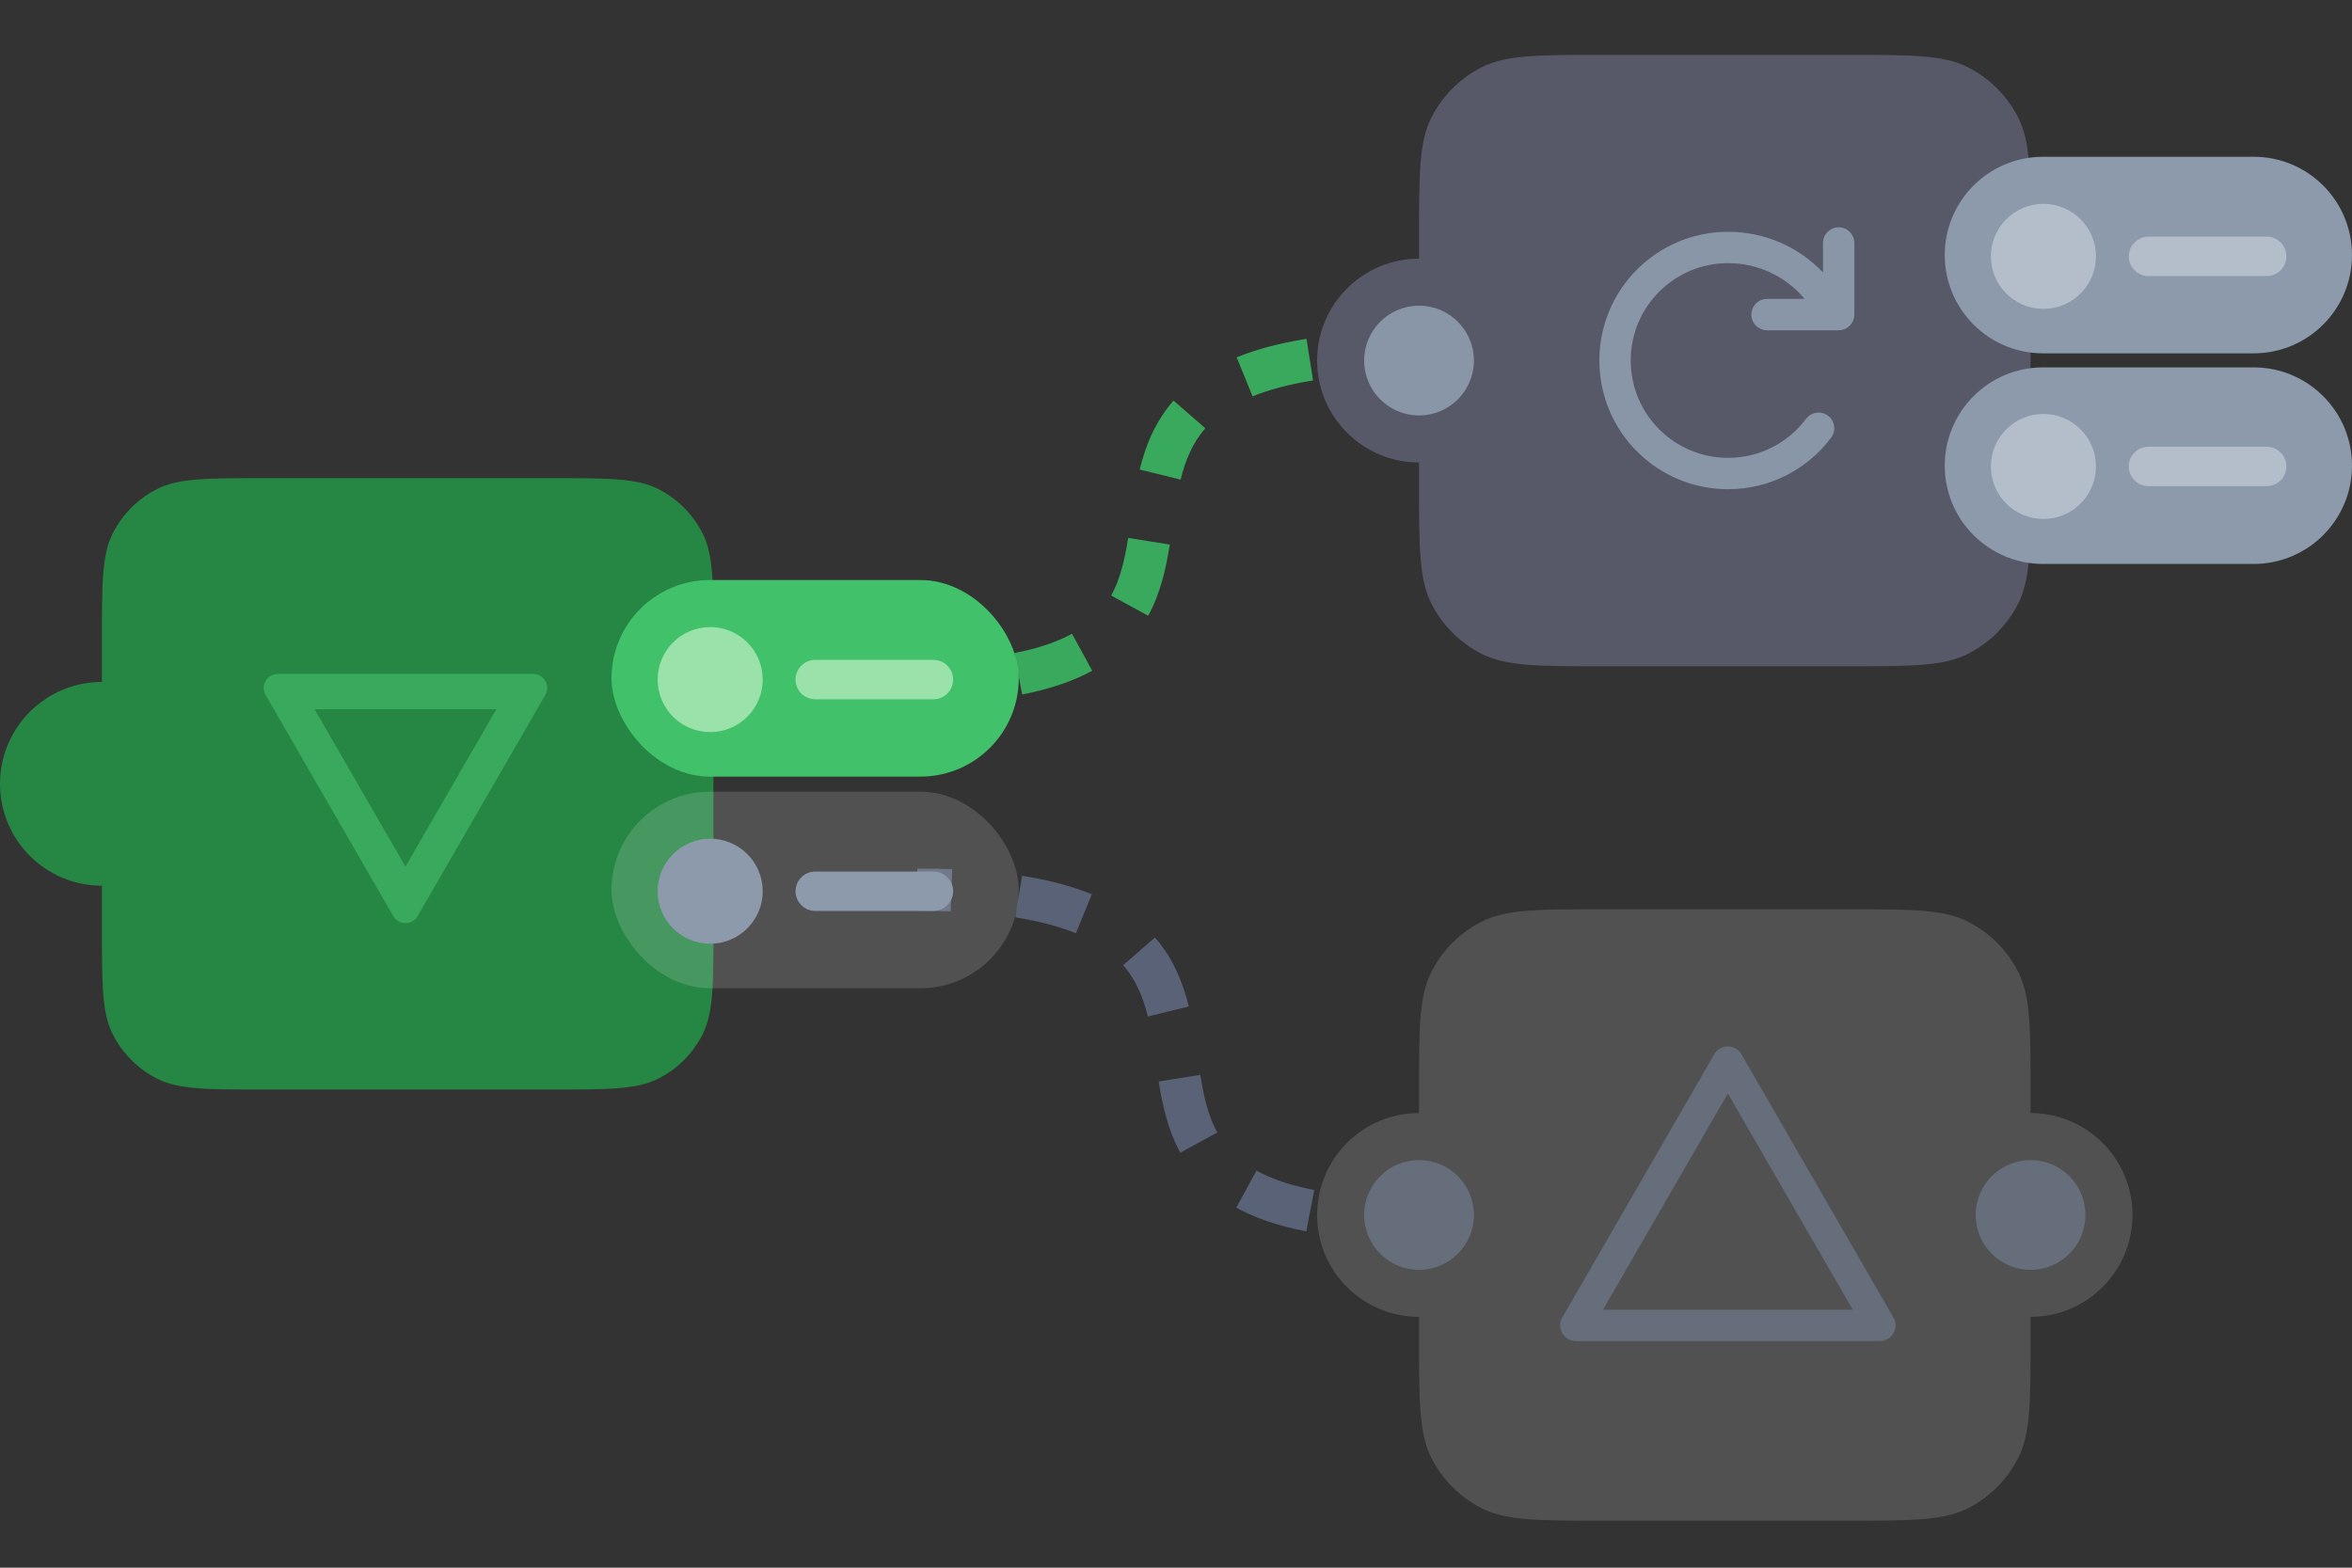 <svg width="264" height="176" viewBox="0 0 264 176" fill="none" xmlns="http://www.w3.org/2000/svg">
<rect x="0" y="0" width="264" height="176" fill="#333333" stroke="none"/>
<path d="M102.96 74.195C101.654 74.195 100.595 75.254 100.595 76.56C100.595 77.866 101.654 78.925 102.96 78.925V74.195ZM102.96 76.56V78.925C104.337 78.925 105.644 78.896 106.887 78.839L106.778 76.476L106.67 74.114C105.505 74.167 104.27 74.195 102.96 74.195V76.56ZM114.289 75.643L114.738 77.965C117.891 77.355 120.477 76.462 122.597 75.3L121.461 73.226L120.325 71.152C118.728 72.026 116.629 72.781 113.841 73.32L114.289 75.643ZM126.804 67.995L128.88 69.128C130.288 66.55 130.887 63.74 131.302 61.134L128.966 60.762L126.631 60.39C126.234 62.877 125.733 65.022 124.728 66.861L126.804 67.995ZM130.221 53.279L132.517 53.844C133.061 51.63 133.869 49.709 135.288 48.081L133.505 46.527L131.722 44.973C129.64 47.362 128.575 50.065 127.924 52.715L130.221 53.279ZM139.703 42.307L140.596 44.497C142.387 43.767 144.611 43.152 147.386 42.712L147.015 40.376L146.644 38.04C143.591 38.525 141.004 39.222 138.81 40.116L139.703 42.307ZM154.568 39.673L154.662 42.036C155.843 41.989 157.088 41.965 158.4 41.965V39.6V37.235C157.03 37.235 155.723 37.26 154.475 37.309L154.568 39.673Z" fill="#39AA5D"/>
<path d="M158.4 134.475C159.707 134.475 160.765 135.534 160.765 136.84C160.765 138.146 159.707 139.205 158.4 139.205V134.475ZM158.4 136.84V139.205C157.024 139.205 155.716 139.176 154.473 139.119L154.582 136.756L154.691 134.393C155.855 134.447 157.09 134.475 158.4 134.475V136.84ZM147.071 135.922L146.622 138.245C143.47 137.635 140.884 136.742 138.763 135.58L139.899 133.506L141.036 131.432C142.633 132.306 144.731 133.061 147.52 133.6L147.071 135.922ZM134.556 128.274L132.481 129.408C131.072 126.83 130.474 124.02 130.058 121.414L132.394 121.042L134.73 120.67C135.126 123.157 135.628 125.302 136.632 127.141L134.556 128.274ZM131.14 113.559L128.843 114.124C128.299 111.91 127.491 109.989 126.072 108.361L127.855 106.807L129.638 105.253C131.72 107.642 132.785 110.345 133.437 112.995L131.14 113.559ZM121.657 102.586L120.765 104.777C118.973 104.046 116.749 103.432 113.974 102.991L114.345 100.656L114.716 98.32C117.769 98.805 120.356 99.502 122.55 100.396L121.657 102.586ZM106.792 99.953L106.699 102.316C105.517 102.269 104.272 102.245 102.96 102.245V99.88V97.515C104.33 97.515 105.637 97.54 106.885 97.589L106.792 99.953Z" fill="#596277"/>
<path d="M207.373 102.08C214.565 102.08 218.161 102.08 220.908 103.479C223.325 104.711 225.289 106.675 226.521 109.092C227.92 111.839 227.92 115.435 227.92 122.627V124.96L228.509 124.975C234.553 125.281 239.36 130.28 239.36 136.4C239.36 142.718 234.238 147.84 227.92 147.84V150.173C227.92 157.365 227.92 160.961 226.521 163.708C225.289 166.124 223.325 168.089 220.908 169.32C218.161 170.72 214.565 170.72 207.373 170.72H179.827C172.635 170.72 169.039 170.72 166.292 169.32C163.876 168.089 161.911 166.124 160.68 163.708C159.28 160.961 159.28 157.365 159.28 150.173V147.84L158.691 147.825C152.647 147.519 147.84 142.521 147.84 136.4C147.84 130.082 152.962 124.96 159.28 124.96V122.627C159.28 115.435 159.28 111.839 160.68 109.092C161.911 106.675 163.876 104.711 166.292 103.479C169.039 102.08 172.635 102.08 179.827 102.08H207.373Z" fill="white" fill-opacity="0.15"/>
<ellipse cx="159.28" cy="136.4" rx="6.16" ry="6.16" fill="#656E7A"/>
<circle cx="227.92" cy="136.4" r="6.16" fill="#656E7A"/>
<path fill-rule="evenodd" clip-rule="evenodd" d="M193.944 117.48C194.572 117.48 195.153 117.815 195.468 118.36L212.531 147.915C212.846 148.459 212.846 149.13 212.531 149.675C212.217 150.219 211.636 150.555 211.007 150.555H176.88C176.251 150.555 175.67 150.219 175.356 149.675C175.042 149.13 175.042 148.459 175.356 147.915L192.419 118.36C192.734 117.815 193.315 117.48 193.944 117.48ZM193.944 122.76L179.929 147.035H207.959L193.944 122.76Z" fill="#656E7A"/>
<path d="M12.672 59.851C11.44 62.268 11.44 65.433 11.44 71.762V76.56C5.122 76.56 0 81.682 0 88C0 94.318 5.122 99.44 11.44 99.44V104.239C11.44 110.568 11.44 113.732 12.672 116.15C13.755 118.276 15.484 120.005 17.61 121.088C20.028 122.32 23.192 122.32 29.521 122.32H61.998C68.328 122.32 71.492 122.32 73.91 121.088C76.036 120.005 77.765 118.276 78.848 116.15C80.08 113.732 80.08 110.568 80.08 104.239V71.762C80.08 65.433 80.08 62.268 78.848 59.851C77.765 57.724 76.036 55.995 73.91 54.912C71.492 53.68 68.328 53.68 61.998 53.68H29.521C23.192 53.68 20.028 53.68 17.61 54.912C15.484 55.995 13.755 57.724 12.672 59.851Z" fill="#268644"/>
<path fill-rule="evenodd" clip-rule="evenodd" d="M45.511 97.293L55.715 79.619L35.306 79.619L45.511 97.293ZM44.146 102.849C44.753 103.9 46.269 103.9 46.876 102.849L61.209 78.023C61.816 76.972 61.058 75.659 59.844 75.659L31.178 75.659C29.964 75.659 29.206 76.972 29.813 78.023L44.146 102.849Z" fill="#39AA5D"/>
<rect x="68.64" y="88.88" width="45.711" height="22.067" rx="11.034" fill="white" fill-opacity="0.15"/>
<path d="M85.61 100.056C85.61 103.312 82.971 105.952 79.714 105.952C76.458 105.952 73.818 103.312 73.818 100.056C73.818 96.8 76.458 94.16 79.714 94.16C82.971 94.16 85.61 96.8 85.61 100.056Z" fill="#8C9AAC"/>
<path fill-rule="evenodd" clip-rule="evenodd" d="M89.296 100.057C89.296 98.835 90.286 97.846 91.507 97.846H104.773C105.994 97.846 106.984 98.835 106.984 100.057C106.984 101.278 105.994 102.268 104.773 102.268H91.507C90.286 102.268 89.296 101.278 89.296 100.057Z" fill="#8C9AAC"/>
<rect x="68.64" y="65.12" width="45.711" height="22.067" rx="11.034" fill="#41C26A"/>
<path d="M85.61 76.296C85.61 79.552 82.971 82.192 79.714 82.192C76.458 82.192 73.818 79.552 73.818 76.296C73.818 73.04 76.458 70.4 79.714 70.4C82.971 70.4 85.61 73.04 85.61 76.296Z" fill="#9AE1AA"/>
<path fill-rule="evenodd" clip-rule="evenodd" d="M89.296 76.296C89.296 75.075 90.286 74.085 91.507 74.085H104.773C105.994 74.085 106.984 75.075 106.984 76.296C106.984 77.517 105.994 78.507 104.773 78.507H91.507C90.286 78.507 89.296 77.517 89.296 76.296Z" fill="#9AE1AA"/>
<path d="M207.373 6.16C214.565 6.16 218.161 6.16 220.908 7.56C223.325 8.791 225.289 10.755 226.521 13.172C227.92 15.919 227.92 19.515 227.92 26.707V54.253C227.92 61.445 227.92 65.041 226.521 67.788C225.289 70.204 223.325 72.169 220.908 73.4C218.161 74.8 214.565 74.8 207.373 74.8H179.827C172.635 74.8 169.039 74.8 166.292 73.4C163.876 72.169 161.911 70.204 160.68 67.788C159.28 65.041 159.28 61.445 159.28 54.253V51.92L158.691 51.905C152.647 51.599 147.84 46.6 147.84 40.48C147.84 34.162 152.962 29.04 159.28 29.04V26.707C159.28 19.515 159.28 15.919 160.68 13.172C161.911 10.755 163.876 8.791 166.292 7.56C169.039 6.16 172.635 6.16 179.827 6.16H207.373Z" fill="#575968"/>
<ellipse cx="159.28" cy="40.48" rx="6.16" ry="6.16" fill="#8996A7"/>
<path d="M208.141 27.28C208.141 26.308 207.353 25.52 206.381 25.52C205.409 25.52 204.621 26.308 204.621 27.28V30.585C201.955 27.775 198.168 26.022 193.97 26.022C185.988 26.022 179.52 32.492 179.52 40.472C179.52 48.452 185.988 54.922 193.97 54.922C198.701 54.922 202.902 52.646 205.534 49.137C206.118 48.36 205.96 47.257 205.183 46.673C204.405 46.09 203.302 46.247 202.719 47.025C200.722 49.686 197.547 51.402 193.97 51.402C187.933 51.402 183.04 46.508 183.04 40.472C183.04 34.436 187.933 29.542 193.97 29.542C197.434 29.542 200.523 31.107 202.555 33.556H198.344C197.372 33.556 196.584 34.344 196.584 35.316C196.584 36.288 197.372 37.077 198.344 37.077H206.381C207.353 37.077 208.141 36.288 208.141 35.316V27.28Z" fill="#8996A7"/>
<path d="M218.288 28.634C218.288 22.54 223.228 17.6 229.322 17.6H252.966C259.059 17.6 263.999 22.54 263.999 28.634C263.999 34.728 259.059 39.668 252.966 39.668H229.322C223.228 39.668 218.288 34.728 218.288 28.634Z" fill="#8C9AAC"/>
<path d="M218.288 52.279C218.288 46.185 223.228 41.245 229.322 41.245H252.966C259.059 41.245 263.999 46.185 263.999 52.279C263.999 58.372 259.059 63.312 252.966 63.312H229.322C223.228 63.312 218.288 58.372 218.288 52.279Z" fill="#8C9AAC"/>
<path d="M235.259 28.779C235.259 32.036 232.619 34.675 229.363 34.675C226.107 34.675 223.467 32.036 223.467 28.779C223.467 25.523 226.107 22.883 229.363 22.883C232.619 22.883 235.259 25.523 235.259 28.779Z" fill="#B4BECA"/>
<path fill-rule="evenodd" clip-rule="evenodd" d="M238.944 28.78C238.944 27.559 239.934 26.569 241.155 26.569H254.421C255.642 26.569 256.632 27.559 256.632 28.78C256.632 30.001 255.642 30.991 254.421 30.991H241.155C239.934 30.991 238.944 30.001 238.944 28.78Z" fill="#B4BECA"/>
<path d="M235.259 52.366C235.259 55.622 232.619 58.262 229.363 58.262C226.107 58.262 223.467 55.622 223.467 52.366C223.467 49.11 226.107 46.47 229.363 46.47C232.619 46.47 235.259 49.11 235.259 52.366Z" fill="#B4BECA"/>
<path fill-rule="evenodd" clip-rule="evenodd" d="M238.944 52.367C238.944 51.145 239.934 50.156 241.155 50.156H254.421C255.642 50.156 256.632 51.145 256.632 52.367C256.632 53.588 255.642 54.578 254.421 54.578H241.155C239.934 54.578 238.944 53.588 238.944 52.367Z" fill="#B4BECA"/>
</svg>
